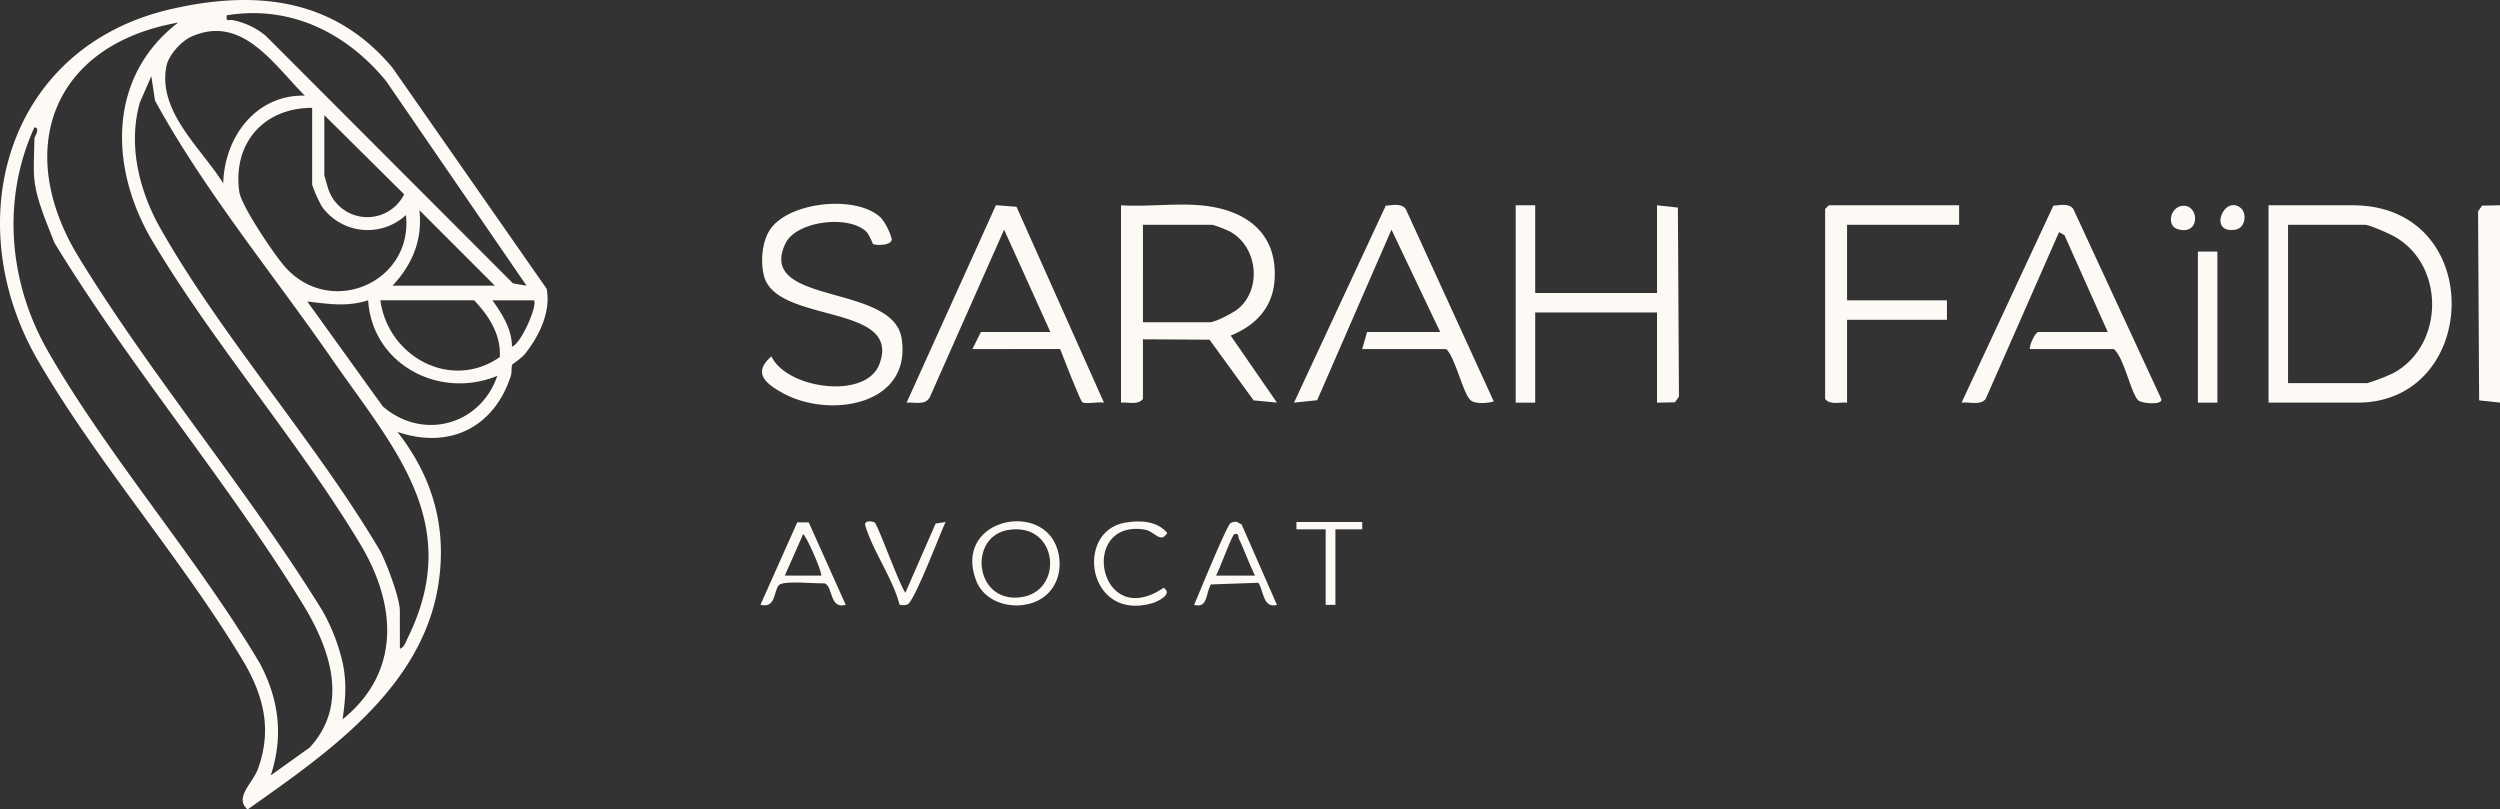 <svg id="Groupe_5" data-name="Groupe 5" xmlns="http://www.w3.org/2000/svg" xmlns:xlink="http://www.w3.org/1999/xlink" width="545.788" height="176.719" viewBox="0 0 545.788 176.719">
  <rect x="0" y="0" width="545.788" height="176.719" fill="#333333" stroke="none"/>
  <defs>
    <clipPath id="clip-path">
      <rect id="Rectangle_4" data-name="Rectangle 4" width="545.788" height="176.719" fill="#fdfaf5"/>
    </clipPath>
  </defs>
  <g id="Groupe_4" data-name="Groupe 4" clip-path="url(#clip-path)">
    <path id="Tracé_3" data-name="Tracé 3" d="M111.89,79.516c-.324.552-.1,1.742-.367,2.55-3.69,11.314-13.438,16.082-24.759,12.225,7.775,9.925,10.93,21.061,8.887,33.615-3.658,22.48-24.355,36.633-41.6,48.814-2.983-2.6,1.114-5.686,2.274-8.887,3.173-8.757,1.152-16.25-3.483-23.935-13.268-22-31.616-42.955-44.491-65.079C-9.265,48.543,1.269,10.293,37.292,2,55.858-2.281,72.968-.41,85.684,14.782l33.656,48.259c1,5.081-1.743,10.575-4.932,14.472a19.146,19.146,0,0,1-2.518,2m3.062-17.147L84.325,17.737C75.657,7.161,63.432,1.077,49.534,3.333c-.27,1.633.443.833,1.3,1.066a16.144,16.144,0,0,1,7.214,3.446L112,61.867ZM38.893,4.932C11.421,9.763,2.83,32.691,17.186,56.154c16.023,26.186,36.971,50.873,53.18,77.134a41.691,41.691,0,0,1,4.552,11.937c.787,4.327.476,7.526-.125,11.821,12.88-10.44,11.736-25.185,3.795-38.362C65.124,96.345,46.7,75.117,33.35,52.755c-9.433-15.8-10.06-35.839,5.543-47.824M66.552,20.878c-6.78-6.723-13.7-17.883-24.825-12.852-2.167.98-4.888,3.981-5.372,6.33-2.053,9.944,7.608,18,12.381,25.673.261-10.111,7.125-19.4,17.816-19.151M87.3,141.623c.98-.3,1.286-1.483,1.69-2.3,12.466-25.249-3.145-41.6-16.681-61.164C59.431,59.553,44.635,41.711,33.836,21.951l-.8-5.32-2.5,5.737c-2.652,9.329-.144,19.34,4.541,27.595,13.51,23.8,33.8,46.436,47.86,70.22,1.441,2.69,4.356,10.372,4.356,13.2ZM68.147,23.543c-10.579,0-17.359,7.719-15.911,18.3.425,3.105,7.723,13.909,10.077,16.519,9.962,11.046,27.895,3.247,26.314-11.416a12.293,12.293,0,0,1-18.357-1.861A28.045,28.045,0,0,1,68.147,40.3Zm2.659,1.6V38.17c0,.209.767,2.839.943,3.311a8.974,8.974,0,0,0,16.481.937Zm-63.3,14.1c-.277-2.734,0-6.2,0-9.042,0-.3,1.406-2.322.007-2.39C.294,43.567,1.916,61.779,10.479,76.69c13.294,23.148,32.507,44.986,46.242,68.115,4.195,7.891,5.2,15.9,2.387,24.474l8.52-6.1c8.757-9.522,4.334-21.778-1.594-31.409-16.458-26.744-37.749-51.852-54.172-78.8-1.59-4.158-3.9-9.307-4.351-13.733M108.039,62.371,91.556,45.882c.732,6.46-1.532,11.846-5.856,16.489ZM80.378,65.56c-4.713,1.485-8.562.8-13.292.265L83.561,88.711c8.7,7.554,21.319,4.14,25.01-6.655-12.66,5.222-27.329-2.525-28.193-16.5m23.14,0H83.04C84.7,77.856,98.432,85.395,109.112,77.951c.28-4.9-2.357-8.979-5.593-12.388m13.031,0h-9.042c2.126,3.013,4.238,6.244,4.26,10.106,1.98-.533,5.711-9.188,4.782-10.106" transform="translate(0 0)" fill="#fdfaf5"/>
    <path id="Tracé_4" data-name="Tracé 4" d="M931.122,127.345V84.262h18.35c29.331,0,27.978,43.083,1.064,43.083Zm4.255-4.255h17.287a39.8,39.8,0,0,0,5.756-2.222c11.119-6.065,11.253-23.585.183-29.78-1.169-.654-5.434-2.571-6.471-2.571H935.377Z" transform="translate(-435.864 -39.444)" fill="#fdfaf5"/>
    <path id="Tracé_5" data-name="Tracé 5" d="M477.409,84.129c9.6.819,16.92,5.77,16.239,16.244-.4,6.116-4.13,9.983-9.586,12.207l10.1,14.628-5.09-.489-9.625-13.247-14.539-.088v13.031c-1.134,1.391-3.183.648-4.787.8V84.129c5.608.35,11.743-.473,17.286,0m-12.5,25.531h14.627c1.147,0,5.078-2.047,6.129-2.914,5.416-4.465,4.217-13.993-2.113-17.059a25.522,25.522,0,0,0-3.484-1.3H464.909Z" transform="translate(-215.386 -39.311)" fill="#fdfaf5"/>
    <path id="Tracé_6" data-name="Tracé 6" d="M626.377,84.262v19.148h26.595V84.262l4.555.5.234,41.257-.872,1.254-3.916.074v-19.68H626.377v19.68h-4.255V84.262Z" transform="translate(-291.219 -39.444)" fill="#fdfaf5"/>
    <path id="Tracé_7" data-name="Tracé 7" d="M837.036,111.837l-9.447-21.122-1.183-.684L810.4,126.42c-1.1,1.531-3.59.642-5.274.837l20.03-42.99c1.444-.113,3.485-.617,4.382.764l19.191,41.449c.408,1.375-4.339,1-5.057.266-1.661-1.7-2.971-9.121-5.3-11.186h-18.35c-.138-.846,1.229-3.723,1.862-3.723Z" transform="translate(-376.882 -39.36)" fill="#fdfaf5"/>
    <path id="Tracé_8" data-name="Tracé 8" d="M403.505,111.9l-10.1-22.336-16.259,36.667c-1.03,1.729-3.284.974-5.022,1.091l19.5-43.1,4.487.351,19.091,42.75c-1.121-.224-3.955.383-4.7-.084-.534-.335-4.256-10.113-4.872-11.614H386.484l1.862-3.723Z" transform="translate(-174.194 -39.425)" fill="#fdfaf5"/>
    <path id="Tracé_9" data-name="Tracé 9" d="M563.038,111.838,552.406,89.5l-16.224,37.236-5.055.525,20.027-42.993c1.448-.113,3.479-.614,4.384.763L574.735,127c-1.3.4-4.042.643-5.056-.263-1.7-1.518-3.251-9.137-5.312-11.177h-18.35l1.064-3.723Z" transform="translate(-248.624 -39.361)" fill="#fdfaf5"/>
    <path id="Tracé_10" data-name="Tracé 10" d="M338.845,86.817a12.953,12.953,0,0,1,2.228,4.45c.239,1.542-3.465,1.53-4.092,1.133a18.36,18.36,0,0,0-1.134-2.319c-3.438-4.156-15.568-2.845-17.976,2.261-6.371,13.507,23.487,8.639,25.375,20.657,2.309,14.7-15.738,17.557-25.85,12.022-3.83-2.1-6.747-4.424-2.572-8.056,3.394,7.11,20.591,9.485,23.555,1.74,5.125-13.389-22.427-8.769-25.167-19.288-.813-3.12-.464-7.626,1.434-10.3,4.25-5.987,19.027-7.5,24.2-2.3" transform="translate(-146.415 -39.158)" fill="#fdfaf5"/>
    <path id="Tracé_11" data-name="Tracé 11" d="M778.376,84.262v4.255H753.909v16.489h21.807v4.255H753.909v18.084c-1.6-.149-3.654.593-4.787-.8V85.06l.8-.8Z" transform="translate(-350.668 -39.444)" fill="#fdfaf5"/>
    <path id="Tracé_12" data-name="Tracé 12" d="M1021.908,84.262v43.083l-4.555-.5-.234-41.257.872-1.254Z" transform="translate(-476.12 -39.444)" fill="#fdfaf5"/>
    <rect id="Rectangle_3" data-name="Rectangle 3" width="4.255" height="32.977" transform="translate(479.834 54.924)" fill="#fdfaf5"/>
    <path id="Tracé_13" data-name="Tracé 13" d="M415.4,229.888c-4.467,4.115-13.212,2.99-15.5-3.015-4.927-12.956,13.26-17.289,17.377-7.8,1.545,3.561,1.061,8.108-1.881,10.817m-8.464-14.046c-8.742,1.413-7.445,15.787,2.474,14.73,9.852-1.049,8.551-16.512-2.474-14.73" transform="translate(-186.803 -100.153)" fill="#fdfaf5"/>
    <path id="Tracé_14" data-name="Tracé 14" d="M322.672,214.413l8.067,17.986c-3.586,1.036-2.753-4.062-4.607-4.7-1.9.131-9.067-.713-10.024.443-1.132,1.367-.583,5.056-3.985,4.254l8.039-18.013Zm2.748,11.609c.006-1.284-3.437-9.025-3.989-9.032l-3.989,9.032Z" transform="translate(-146.106 -100.355)" fill="#fdfaf5"/>
    <path id="Tracé_15" data-name="Tracé 15" d="M508.206,232.3c-2.991.82-2.837-2.847-4.046-4.818l-10.369.363c-1.169,2.047-.674,5.264-3.665,4.455.992-2.243,7.071-17.284,7.96-17.832a2.1,2.1,0,0,1,1.34-.289l1.07.573Zm-13.295-6.38h8.51c-1.274-2.591-2.253-5.363-3.485-7.976-.273-.58.036-1.354-1.03-1.07-.478.127-3.334,7.933-4,9.045" transform="translate(-229.431 -100.253)" fill="#fdfaf5"/>
    <path id="Tracé_16" data-name="Tracé 16" d="M455.865,214.277c3.208-.546,6.929-.4,9.17,2.266-1.536,2.456-2.646-.409-5.081-.767-14.345-2.112-9.847,22.345,4.281,12.732,2.132,1.337-1.214,3-2.474,3.368-14.151,4.089-17.025-15.706-5.9-17.6" transform="translate(-210.203 -100.185)" fill="#fdfaf5"/>
    <path id="Tracé_17" data-name="Tracé 17" d="M357.139,214.24c.717.433,5.394,13.6,6.738,15.336l6.6-15.1,2.176-.329c-1.2,2.505-6.806,17.373-8.327,18a2.888,2.888,0,0,1-1.728.027c-1.5-5.756-5.849-11.741-7.476-17.258-.347-1.177,1.53-.975,2.02-.68" transform="translate(-166.214 -100.181)" fill="#fdfaf5"/>
    <path id="Tracé_18" data-name="Tracé 18" d="M546.481,214.262l0,1.594-5.854,0v16.489H538.5V215.858l-6.385,0,0-1.594Z" transform="translate(-249.087 -100.297)" fill="#fdfaf5"/>
    <path id="Tracé_19" data-name="Tracé 19" d="M915.892,84.887c1.25,1.09.987,4.281-1.22,4.652-6.154,1.035-2.483-7.882,1.22-4.652" transform="translate(-426.619 -39.405)" fill="#fdfaf5"/>
    <path id="Tracé_20" data-name="Tracé 20" d="M893.554,84.462c3.753-.343,3.968,6.613-1.039,5.1-2.541-.767-1.589-4.862,1.039-5.1" transform="translate(-417.094 -39.531)" fill="#fdfaf5"/>
  </g>
</svg>
